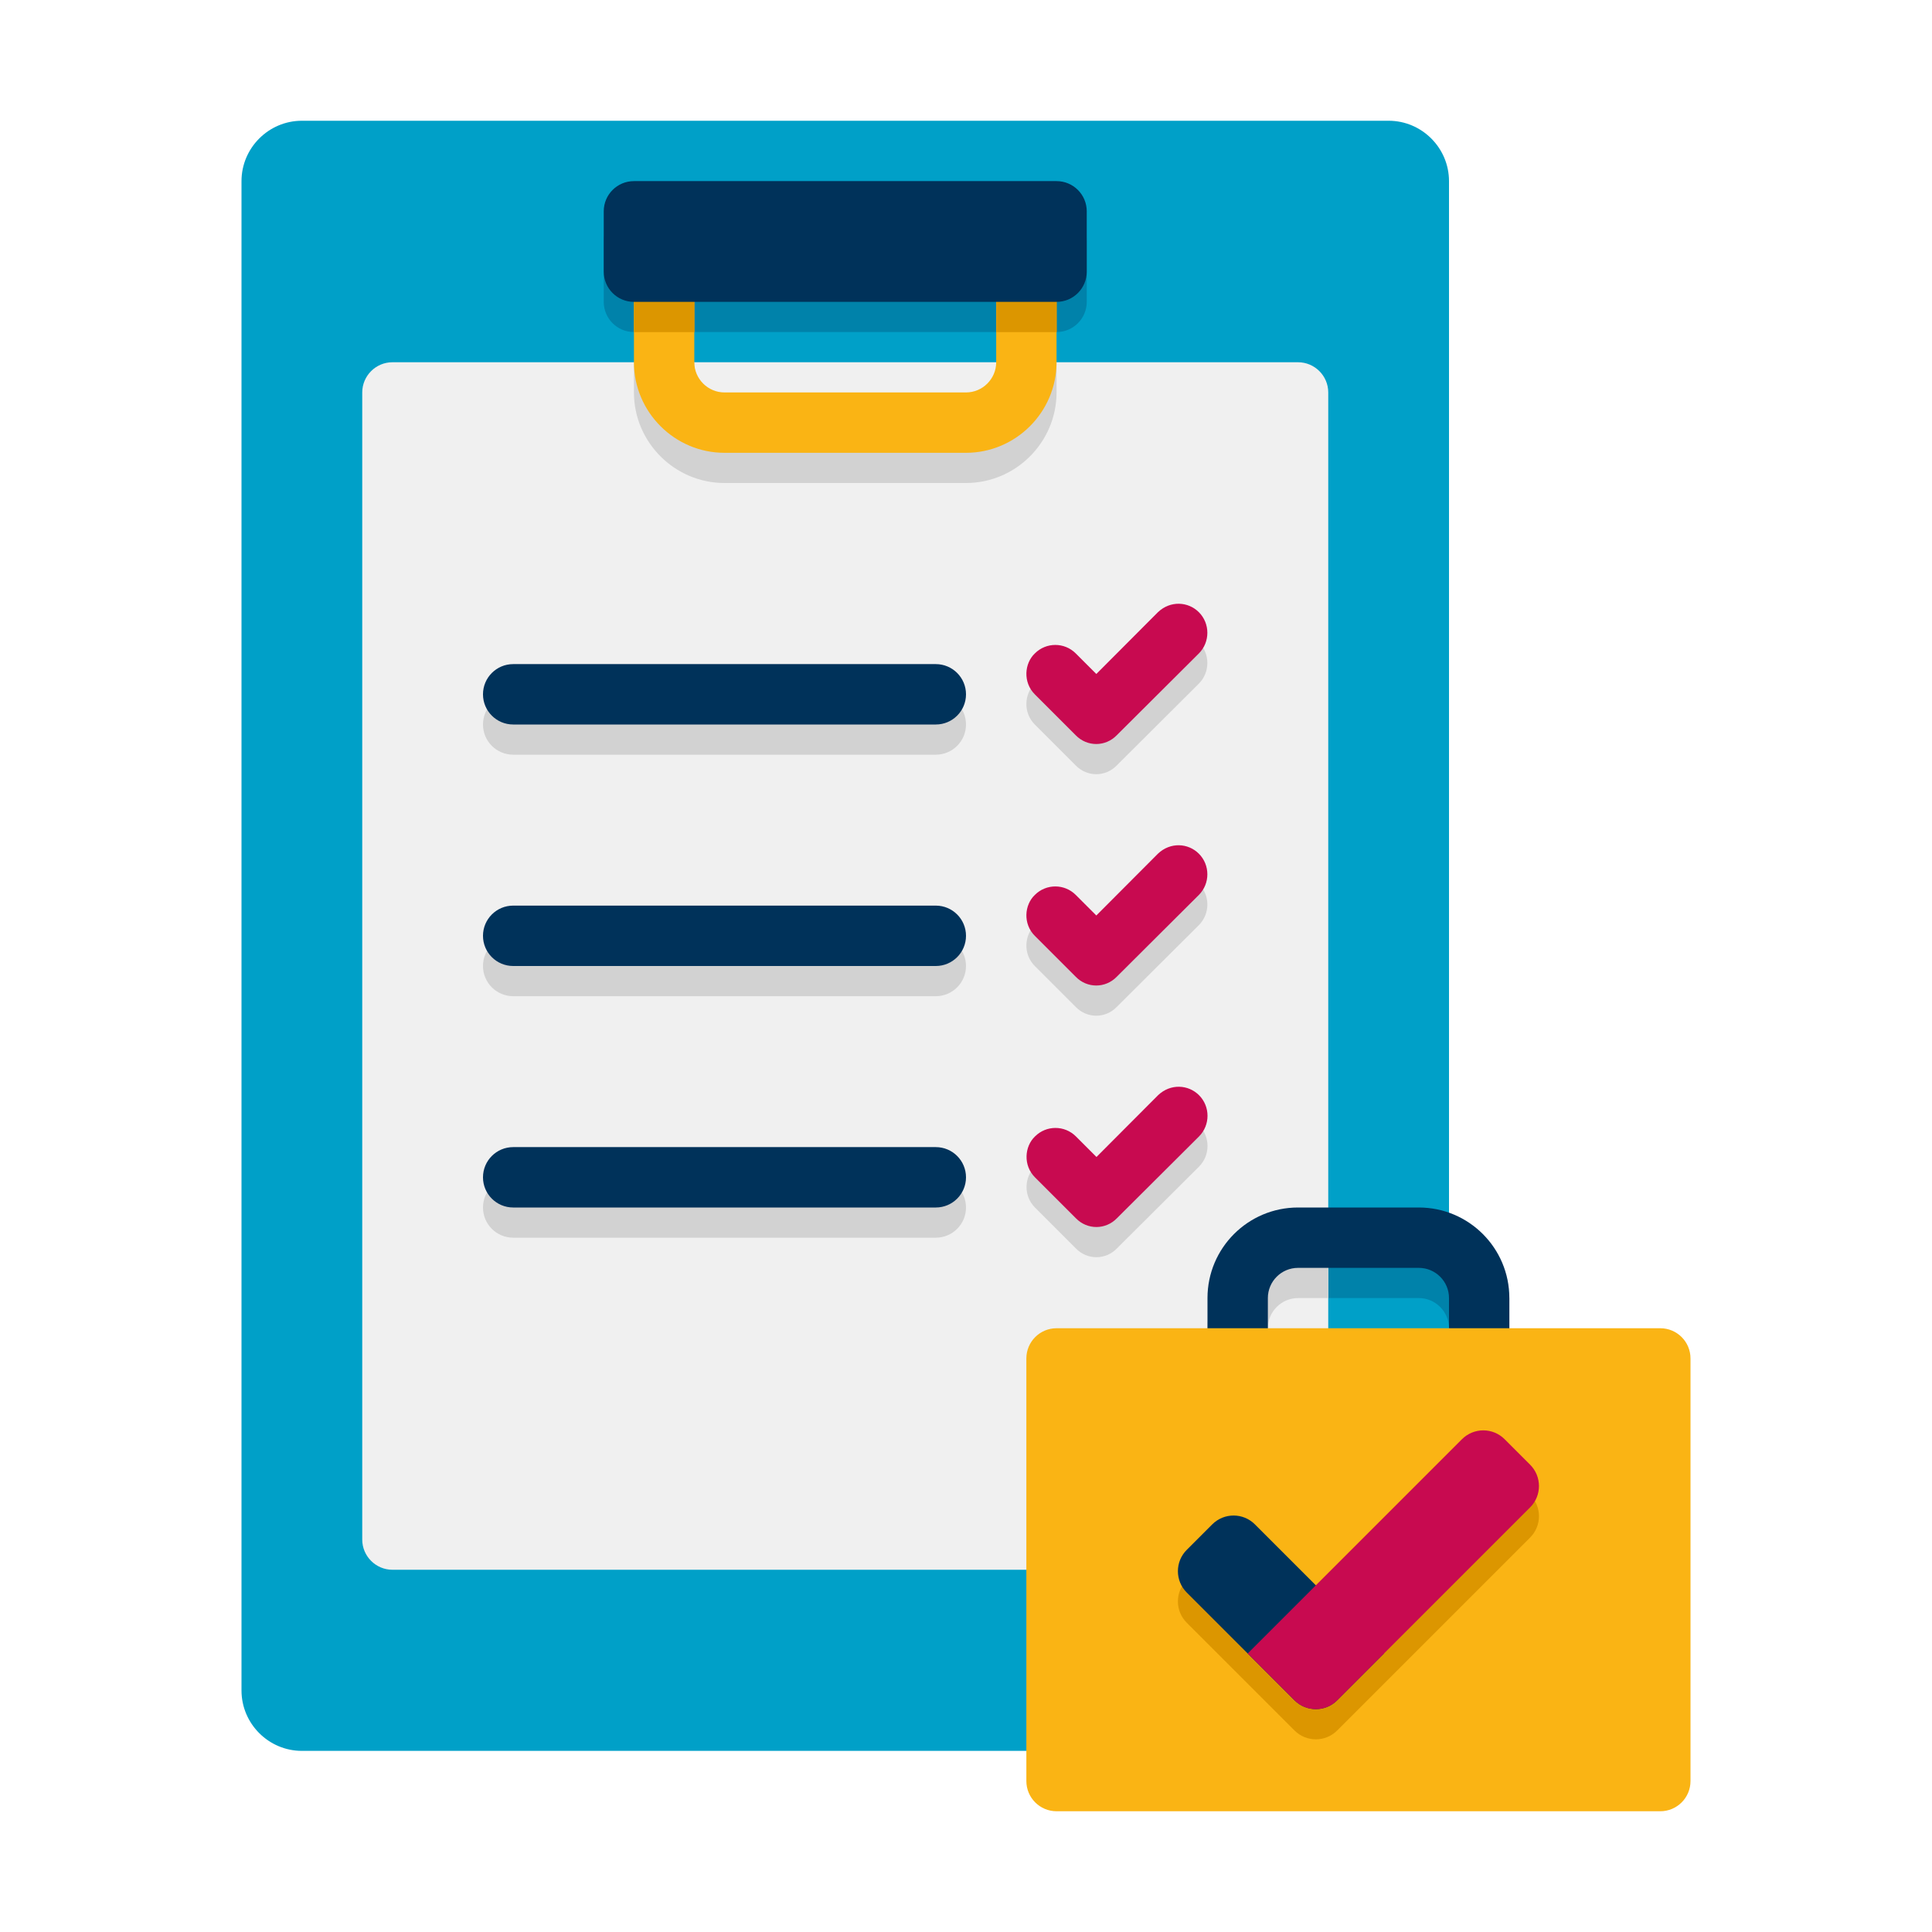 <svg version="1.1" xmlns="http://www.w3.org/2000/svg" xmlns:xlink="http://www.w3.org/1999/xlink" viewBox="0 0 172 172" width="172"  height="172" ><g fill="none" fill-rule="nonzero" stroke="none" stroke-width="1" stroke-linecap="butt" stroke-linejoin="miter" stroke-miterlimit="10" stroke-dasharray="" stroke-dashoffset="0" font-family="none" font-weight="none" font-size="none" text-anchor="none" style="mix-blend-mode: normal"><path d="M0,172v-172h172v172z" fill="none"></path><g><g id="Icons"><path d="M129,16.125v134.375c0,3.01 -2.499,5.375 -5.375,5.375h-96.75c-2.956,0 -5.375,-2.419 -5.375,-5.375v-134.375c0,-2.956 2.419,-5.375 5.375,-5.375h96.75c2.956,0 5.375,2.419 5.375,5.375z" fill="#00a0c8"></path><path d="M129,110.671v7.579c0,-1.478 -1.209,-2.688 -2.688,-2.688h-8.062v-5.375h8.062c0.941,0 1.854,0.161 2.688,0.484z" fill="#0082aa"></path><path d="M118.25,34.938v102.125c0,1.478 -1.209,2.688 -2.688,2.688h-80.625c-1.478,0 -2.688,-1.209 -2.688,-2.688v-102.125c0,-1.478 1.209,-2.688 2.688,-2.688h80.625c1.478,0 2.688,1.209 2.688,2.688z" fill="#f0f0f0"></path><path d="M118.25,110.188v5.375h-2.688c-1.478,0 -2.688,1.209 -2.688,2.688v8.062h-5.375v-8.062c0,-4.461 3.601,-8.062 8.062,-8.062z" fill="#d2d2d2"></path><path d="M88.688,32.25v2.688c0,1.478 -1.209,2.688 -2.688,2.688h-21.5c-1.478,0 -2.688,-1.209 -2.688,-2.688v-2.688h-5.375v2.688c0,4.434 3.628,8.062 8.062,8.062h21.5c4.434,0 8.062,-3.628 8.062,-8.062v-2.688z" fill="#d2d2d2"></path><path d="M106.731,57.19c-0.949,-0.949 -2.534,-1.054 -3.644,0l-5.485,5.501l-1.83,-1.83c-1.008,-1.008 -2.636,-1.008 -3.644,0c-0.933,0.887 -1.07,2.575 0,3.644c2.357,2.357 1.287,1.287 3.644,3.644c1.008,1.035 2.636,1.035 3.644,0c0.537,-0.529 6.781,-6.756 7.315,-7.288c1.008,-1.01 1.008,-2.663 0,-3.671z" fill="#d2d2d2"></path><path d="M106.731,78.69c-0.949,-0.949 -2.534,-1.054 -3.644,0l-5.485,5.501l-1.83,-1.83c-1.008,-1.008 -2.636,-1.008 -3.644,0c-0.933,0.887 -1.07,2.575 0,3.644c2.357,2.357 1.287,1.287 3.644,3.644c1.008,1.035 2.636,1.035 3.644,0c0.537,-0.529 6.781,-6.756 7.315,-7.288c1.008,-1.01 1.008,-2.663 0,-3.671z" fill="#d2d2d2"></path><path d="M106.745,100.19c-0.949,-0.949 -2.534,-1.054 -3.644,0l-5.485,5.501l-1.83,-1.83c-1.008,-1.008 -2.636,-1.008 -3.644,0c-0.933,0.887 -1.07,2.575 0,3.644c2.357,2.357 1.287,1.287 3.644,3.644c1.008,1.035 2.636,1.035 3.644,0c0.537,-0.529 6.781,-6.756 7.315,-7.288c1.008,-1.01 1.008,-2.663 0,-3.671z" fill="#d2d2d2"></path><path d="M83.312,67.188h-37.625c-1.484,0 -2.688,-1.204 -2.688,-2.688v0c0,-1.484 1.204,-2.688 2.688,-2.688h37.625c1.484,0 2.688,1.204 2.688,2.688v0c0,1.484 -1.204,2.688 -2.688,2.688z" fill="#d2d2d2"></path><path d="M83.312,88.688h-37.625c-1.484,0 -2.688,-1.204 -2.688,-2.688v0c0,-1.484 1.204,-2.688 2.688,-2.688h37.625c1.484,0 2.688,1.204 2.688,2.688v0c0,1.484 -1.204,2.688 -2.688,2.688z" fill="#d2d2d2"></path><path d="M83.312,110.188h-37.625c-1.484,0 -2.688,-1.204 -2.688,-2.688v0c0,-1.484 1.204,-2.688 2.688,-2.688h37.625c1.484,0 2.688,1.204 2.688,2.688v0c0,1.484 -1.204,2.688 -2.688,2.688z" fill="#d2d2d2"></path><path d="M94.062,29.562h-37.625c-1.484,0 -2.688,-1.204 -2.688,-2.688v-5.375c0,-1.484 1.204,-2.688 2.688,-2.688h37.625c1.484,0 2.688,1.204 2.688,2.688v5.375c0,1.484 -1.204,2.688 -2.688,2.688z" fill="#0082aa"></path><path d="M106.731,54.502c-0.949,-0.949 -2.534,-1.054 -3.644,0l-5.485,5.501l-1.83,-1.83c-1.008,-1.008 -2.636,-1.008 -3.644,0c-0.933,0.887 -1.07,2.575 0,3.644c2.357,2.357 1.287,1.287 3.644,3.644c1.008,1.035 2.636,1.035 3.644,0c0.537,-0.529 6.781,-6.756 7.315,-7.288c1.008,-1.01 1.008,-2.663 0,-3.671z" fill="#c80a50"></path><path d="M106.731,76.002c-0.949,-0.949 -2.534,-1.054 -3.644,0l-5.485,5.501l-1.83,-1.83c-1.008,-1.008 -2.636,-1.008 -3.644,0c-0.933,0.887 -1.07,2.575 0,3.644c2.357,2.357 1.287,1.287 3.644,3.644c1.008,1.035 2.636,1.035 3.644,0c0.537,-0.529 6.781,-6.756 7.315,-7.288c1.008,-1.01 1.008,-2.663 0,-3.671z" fill="#c80a50"></path><path d="M106.745,97.502c-0.949,-0.949 -2.534,-1.054 -3.644,0l-5.485,5.501l-1.83,-1.83c-1.008,-1.008 -2.636,-1.008 -3.644,0c-0.933,0.887 -1.07,2.575 0,3.644c2.357,2.357 1.287,1.287 3.644,3.644c1.008,1.035 2.636,1.035 3.644,0c0.537,-0.529 6.781,-6.756 7.315,-7.288c1.008,-1.01 1.008,-2.663 0,-3.671z" fill="#c80a50"></path><path d="M92.719,21.5v10.75c0,3.709 -3.01,6.719 -6.719,6.719h-21.5c-3.709,0 -6.719,-3.01 -6.719,-6.719v-10.75h2.688v10.75c0,2.231 1.801,4.031 4.031,4.031h21.5c2.231,0 4.031,-1.801 4.031,-4.031v-10.75z" fill="#fab414"></path><path d="M83.312,64.5h-37.625c-1.484,0 -2.688,-1.204 -2.688,-2.688v0c0,-1.484 1.204,-2.688 2.688,-2.688h37.625c1.484,0 2.688,1.204 2.688,2.688v0c0,1.484 -1.204,2.688 -2.688,2.688z" fill="#00325a"></path><path d="M83.312,86h-37.625c-1.484,0 -2.688,-1.204 -2.688,-2.688v0c0,-1.484 1.204,-2.688 2.688,-2.688h37.625c1.484,0 2.688,1.204 2.688,2.688v0c0,1.484 -1.204,2.688 -2.688,2.688z" fill="#00325a"></path><path d="M83.312,107.5h-37.625c-1.484,0 -2.688,-1.204 -2.688,-2.688v0c0,-1.484 1.204,-2.688 2.688,-2.688h37.625c1.484,0 2.688,1.204 2.688,2.688v0c0,1.484 -1.204,2.688 -2.688,2.688z" fill="#00325a"></path><path d="M88.688,24.188v8.062c0,1.478 -1.209,2.688 -2.688,2.688h-21.5c-1.478,0 -2.688,-1.209 -2.688,-2.688v-8.062h-5.375v8.062c0,4.434 3.628,8.062 8.062,8.062h21.5c4.434,0 8.062,-3.628 8.062,-8.062v-8.062z" fill="#fab414"></path><rect x="21" y="9" transform="scale(2.688,2.688)" width="2" height="2" fill="#dc9600"></rect><rect x="33" y="9" transform="scale(2.688,2.688)" width="2" height="2" fill="#dc9600"></rect><path d="M94.062,26.875h-37.625c-1.484,0 -2.688,-1.204 -2.688,-2.688v-5.375c0,-1.484 1.204,-2.688 2.688,-2.688h37.625c1.484,0 2.688,1.204 2.688,2.688v5.375c0,1.484 -1.204,2.688 -2.688,2.688z" fill="#00325a"></path><path d="M134.375,115.562v8.062h-5.375v-8.062c0,-1.484 -1.204,-2.688 -2.688,-2.688h-10.75c-1.484,0 -2.688,1.204 -2.688,2.688v8.062h-5.375v-8.062c0,-4.453 3.609,-8.062 8.062,-8.062h10.75c4.453,0 8.062,3.609 8.062,8.062z" fill="#00325a"></path><path d="M147.812,161.25h-53.75c-1.484,0 -2.688,-1.204 -2.688,-2.688v-37.625c0,-1.484 1.204,-2.688 2.688,-2.688h53.75c1.484,0 2.688,1.204 2.688,2.688v37.625c0,1.484 -1.204,2.688 -2.688,2.688z" fill="#fab414"></path><path d="M136.221,133.082l-2.268,-2.268c-1.051,-1.051 -2.752,-1.051 -3.8,0l-13.008,13.008l-5.423,-5.423c-1.051,-1.051 -2.752,-1.051 -3.8,0l-2.268,2.268c-1.051,1.051 -1.051,2.752 0,3.8l9.592,9.592c1.051,1.051 2.752,1.051 3.8,0l17.176,-17.176c1.051,-1.048 1.051,-2.749 0,-3.8z" fill="#dc9600"></path><path d="M115.245,151.371l-9.592,-9.592c-1.051,-1.051 -1.051,-2.752 0,-3.8l2.268,-2.268c1.051,-1.051 2.752,-1.051 3.8,0l11.492,11.492l-4.168,4.168c-1.048,1.051 -2.749,1.051 -3.8,0z" fill="#00325a"></path><path d="M111.077,147.205l19.076,-19.076c1.051,-1.051 2.752,-1.051 3.8,0l2.268,2.268c1.051,1.051 1.051,2.752 0,3.8l-17.176,17.176c-1.051,1.051 -2.752,1.051 -3.8,0z" fill="#c80a50"></path></g></g></g></svg>